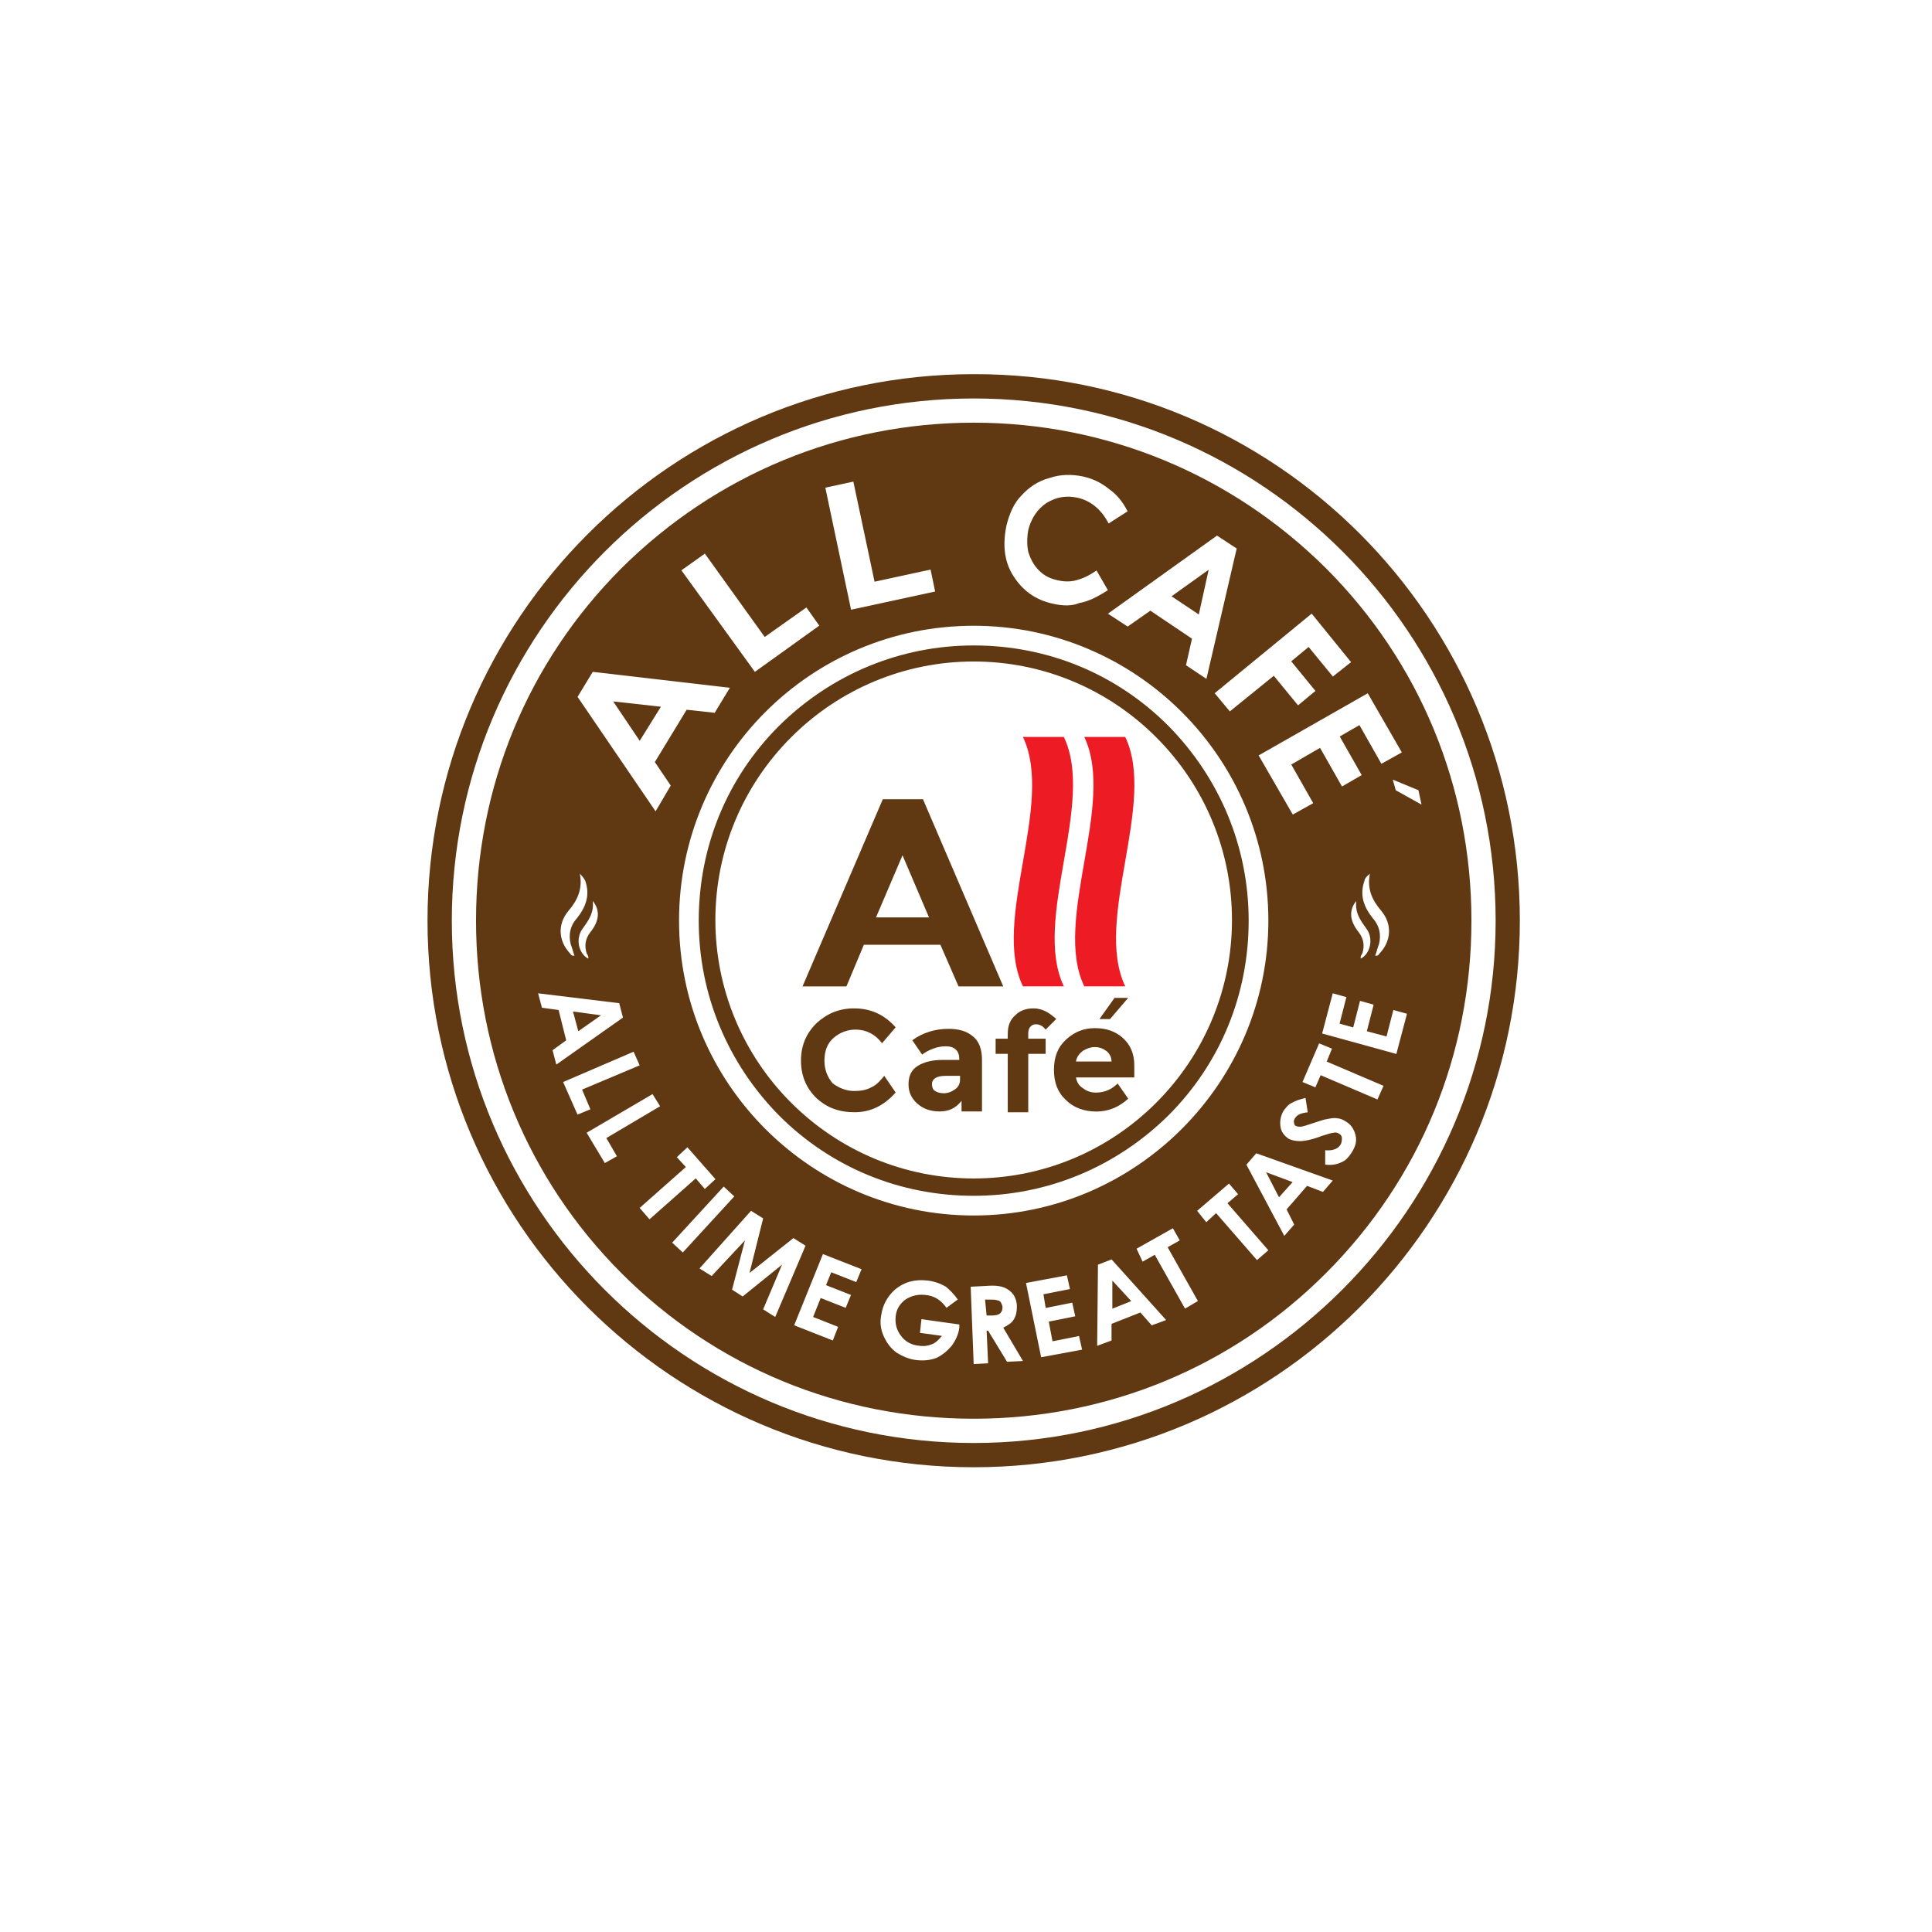 <?xml version="1.0" encoding="utf-8"?>
<svg xmlns="http://www.w3.org/2000/svg" fill="none" height="100%" overflow="visible" preserveAspectRatio="none" style="display: block;" viewBox="0 0 36 36" width="100%">
<g id="Group 4645342">
<g filter="url(#filter0_d_0_14284)" id="Ellipse 2652">
<circle cx="18.145" cy="17.145" fill="white" r="13.145"/>
</g>
<g id="Group">
<path d="M18.144 27.663C12.343 27.663 7.629 22.946 7.629 17.155C7.629 11.35 12.343 6.632 18.144 6.632C23.946 6.632 28.66 11.35 28.66 17.155C28.646 22.946 23.932 27.663 18.144 27.663Z" fill="white" id="Vector"/>
<g id="Group_2">
<g id="Circle_1_">
<path d="M28.32 17.156C28.32 22.778 23.761 27.34 18.143 27.34C12.525 27.34 7.966 22.778 7.966 17.156C7.966 11.534 12.525 6.972 18.143 6.972C23.761 6.958 28.32 11.52 28.32 17.156Z" fill="#603913" id="Vector_2"/>
<path d="M18.144 26.888C12.78 26.888 8.419 22.524 8.419 17.156C8.419 11.789 12.78 7.425 18.144 7.425C23.508 7.425 27.869 11.789 27.869 17.156C27.869 22.51 23.494 26.888 18.144 26.888ZM18.144 7.876C15.674 7.876 13.345 8.837 11.58 10.588C9.83 12.34 8.87 14.67 8.87 17.156C8.87 19.628 9.83 21.973 11.58 23.724C13.331 25.476 15.66 26.436 18.144 26.436C20.628 26.436 22.957 25.476 24.707 23.724C26.458 21.973 27.418 19.642 27.418 17.156C27.418 14.67 26.458 12.34 24.707 10.588C22.943 8.837 20.614 7.876 18.144 7.876Z" fill="white" id="Vector_3"/>
<path d="M18.144 22.649C15.123 22.649 12.653 20.192 12.653 17.155C12.653 14.118 15.109 11.66 18.144 11.66C21.164 11.66 23.634 14.118 23.634 17.155C23.634 20.177 21.164 22.649 18.144 22.649ZM18.144 12.027C16.774 12.027 15.49 12.564 14.516 13.525C13.542 14.499 13.02 15.785 13.02 17.155C13.02 18.525 13.556 19.81 14.516 20.785C15.49 21.759 16.774 22.282 18.144 22.282C19.513 22.282 20.797 21.745 21.771 20.785C22.745 19.81 23.267 18.525 23.267 17.155C23.267 15.785 22.731 14.499 21.771 13.525C20.797 12.55 19.513 12.027 18.144 12.027Z" fill="white" id="Vector_4"/>
<path d="M18.143 12.326C16.859 12.326 15.645 12.835 14.741 13.739C13.838 14.643 13.33 15.857 13.33 17.143C13.33 18.428 13.838 19.643 14.741 20.547C15.645 21.451 16.859 21.959 18.143 21.959C19.428 21.959 20.642 21.451 21.545 20.547C22.448 19.643 22.956 18.428 22.956 17.143C22.956 15.857 22.448 14.643 21.545 13.739C20.642 12.835 19.428 12.326 18.143 12.326Z" fill="white" id="Vector_5"/>
</g>
<g id="Smoke_1_">
<g id="Group_3">
<path clip-rule="evenodd" d="M10.804 16.28C10.86 16.563 10.761 16.775 10.592 16.973C10.38 17.227 10.409 17.538 10.62 17.764C10.634 17.778 10.649 17.82 10.705 17.806C10.677 17.735 10.663 17.665 10.634 17.594C10.592 17.425 10.62 17.255 10.747 17.114C10.917 16.902 11.001 16.676 10.903 16.408C10.889 16.379 10.86 16.337 10.804 16.28Z" fill="white" fill-rule="evenodd" id="Vector_6"/>
<path clip-rule="evenodd" d="M11.044 16.788C11.072 17 10.973 17.142 10.861 17.297C10.719 17.481 10.776 17.763 10.959 17.862C10.973 17.82 10.945 17.791 10.931 17.763C10.889 17.622 10.903 17.495 11.002 17.368C11.171 17.156 11.185 16.958 11.044 16.788Z" fill="white" fill-rule="evenodd" id="Vector_7"/>
</g>
<g id="Group_4">
<path clip-rule="evenodd" d="M25.526 16.28C25.47 16.563 25.568 16.774 25.738 16.972C25.949 17.227 25.921 17.537 25.709 17.763C25.695 17.777 25.681 17.82 25.625 17.806C25.653 17.735 25.667 17.664 25.695 17.594C25.738 17.424 25.709 17.255 25.582 17.113C25.413 16.902 25.328 16.676 25.427 16.407C25.427 16.379 25.455 16.337 25.526 16.28Z" fill="white" fill-rule="evenodd" id="Vector_8"/>
<path clip-rule="evenodd" d="M25.273 16.788C25.245 17 25.343 17.142 25.456 17.297C25.598 17.48 25.541 17.763 25.358 17.862C25.343 17.819 25.372 17.791 25.386 17.763C25.428 17.622 25.414 17.495 25.315 17.367C25.146 17.156 25.132 16.958 25.273 16.788Z" fill="white" fill-rule="evenodd" id="Vector_9"/>
</g>
</g>
<g id="Font_1_">
<g id="Group_5">
<g id="Group_6">
<path d="M25.952 14.527L26.431 14.725L26.488 14.993L26.008 14.725L25.952 14.527Z" fill="white" id="Vector_10"/>
<g id="Group_7">
<path d="M21.011 9.528L20.658 9.754C20.517 9.485 20.319 9.33 20.079 9.274C19.868 9.231 19.684 9.259 19.501 9.372C19.331 9.485 19.218 9.655 19.162 9.867C19.134 10.022 19.134 10.163 19.162 10.29C19.204 10.418 19.261 10.531 19.36 10.63C19.458 10.728 19.571 10.785 19.712 10.813C19.825 10.841 19.952 10.841 20.051 10.813C20.164 10.785 20.291 10.728 20.432 10.63L20.644 10.997C20.446 11.124 20.277 11.209 20.108 11.237C19.981 11.293 19.811 11.293 19.628 11.251C19.289 11.18 19.049 10.997 18.88 10.728C18.71 10.46 18.682 10.149 18.753 9.796C18.809 9.57 18.894 9.372 19.035 9.231C19.176 9.076 19.345 8.963 19.557 8.906C19.769 8.836 19.966 8.836 20.178 8.878C20.362 8.92 20.517 8.991 20.672 9.118C20.813 9.217 20.926 9.358 21.011 9.528Z" fill="white" id="Vector_11"/>
<path d="M22.677 9.98L23.044 10.221L22.48 12.65L22.099 12.396L22.211 11.901L21.435 11.379L21.012 11.675L20.645 11.435L22.677 9.98ZM22.522 10.616L21.83 11.111L22.338 11.45L22.522 10.616Z" fill="white" id="Vector_12"/>
<path d="M24.441 11.434L25.175 12.338L24.836 12.606L24.384 12.055L24.06 12.323L24.511 12.874L24.187 13.143L23.735 12.592L22.916 13.256L22.634 12.917L24.441 11.434Z" fill="white" id="Vector_13"/>
<path d="M25.486 12.918L26.121 14.02L25.74 14.232L25.331 13.511L24.964 13.723L25.373 14.443L25.006 14.655L24.597 13.935L24.061 14.246L24.47 14.966L24.089 15.178L23.453 14.076L25.486 12.918Z" fill="white" id="Vector_14"/>
</g>
</g>
<g id="Group_8">
<path d="M10.762 12.985L11.045 12.519L13.6 12.816L13.317 13.282L12.795 13.225L12.202 14.2L12.498 14.638L12.216 15.118L10.762 12.985ZM11.426 13.07L11.92 13.804L12.315 13.169L11.426 13.07Z" fill="white" id="Vector_15"/>
<path d="M12.697 10.627L13.134 10.316L14.249 11.869L15.026 11.319L15.266 11.658L14.066 12.519L12.697 10.627Z" fill="white" id="Vector_16"/>
<path d="M15.379 9.087L15.901 8.974L16.296 10.839L17.34 10.613L17.425 11.022L15.858 11.361L15.379 9.087Z" fill="white" id="Vector_17"/>
</g>
</g>
<g id="Group_9">
<g id="Group_10">
<path d="M11.538 18.693L11.608 18.961L10.366 19.837L10.296 19.569L10.55 19.385L10.409 18.82L10.098 18.778L10.027 18.509L11.538 18.693ZM11.199 18.919L10.677 18.848L10.776 19.215L11.199 18.919Z" fill="white" id="Vector_18"/>
<path d="M11.806 19.597L11.919 19.851L10.846 20.303L11.001 20.67L10.761 20.769L10.493 20.162L11.806 19.597Z" fill="white" id="Vector_19"/>
<path d="M12.159 20.387L12.3 20.613L11.298 21.206L11.495 21.545L11.27 21.672L10.931 21.107L12.159 20.387Z" fill="white" id="Vector_20"/>
<path d="M12.809 21.378L13.331 21.972L13.133 22.155L12.964 21.957L12.103 22.72L11.919 22.508L12.78 21.746L12.611 21.562L12.809 21.378Z" fill="white" id="Vector_21"/>
<path d="M13.485 22.11L13.682 22.293L12.723 23.338L12.525 23.155L13.485 22.11Z" fill="white" id="Vector_22"/>
<path d="M13.994 22.562L14.22 22.703L13.966 23.72L14.784 23.07L15.01 23.212L14.445 24.54L14.22 24.398L14.572 23.565L13.838 24.158L13.641 24.031L13.881 23.113L13.26 23.777L13.034 23.636L13.994 22.562Z" fill="white" id="Vector_23"/>
<path d="M15.334 23.368L16.054 23.65L15.955 23.89L15.489 23.707L15.391 23.947L15.857 24.13L15.758 24.37L15.292 24.187L15.151 24.54L15.617 24.724L15.518 24.978L14.798 24.695L15.334 23.368Z" fill="white" id="Vector_24"/>
<path d="M17.847 24.214L17.636 24.369C17.537 24.228 17.41 24.143 17.24 24.129C17.099 24.115 16.986 24.143 16.873 24.214C16.761 24.299 16.704 24.398 16.69 24.525C16.676 24.666 16.704 24.779 16.789 24.892C16.873 25.005 16.986 25.062 17.128 25.076C17.226 25.09 17.297 25.076 17.367 25.047C17.438 25.019 17.494 24.963 17.551 24.892L17.142 24.836L17.17 24.581L17.876 24.68V24.737C17.861 24.864 17.805 24.977 17.734 25.076C17.65 25.175 17.565 25.245 17.452 25.302C17.339 25.344 17.226 25.358 17.085 25.344C16.944 25.33 16.817 25.273 16.704 25.203C16.591 25.118 16.52 25.019 16.464 24.892C16.408 24.765 16.393 24.638 16.422 24.497C16.45 24.313 16.535 24.158 16.676 24.03C16.845 23.889 17.043 23.833 17.283 23.861C17.41 23.875 17.523 23.918 17.622 23.974C17.692 24.03 17.777 24.115 17.847 24.214Z" fill="white" id="Vector_25"/>
<path d="M18.087 23.976L18.369 23.962C18.525 23.948 18.638 23.962 18.708 23.99C18.779 24.018 18.835 24.061 18.878 24.117C18.92 24.174 18.948 24.259 18.948 24.343C18.948 24.442 18.934 24.513 18.892 24.584C18.849 24.654 18.779 24.697 18.694 24.739L19.061 25.36L18.765 25.375L18.412 24.795H18.384L18.412 25.403L18.143 25.417L18.087 23.976ZM18.384 24.513H18.468C18.553 24.513 18.609 24.499 18.638 24.471C18.666 24.442 18.68 24.414 18.68 24.358C18.68 24.329 18.666 24.301 18.652 24.273C18.638 24.244 18.609 24.23 18.581 24.23C18.553 24.216 18.511 24.216 18.426 24.216H18.355L18.384 24.513Z" fill="white" id="Vector_26"/>
<path d="M19.118 23.906L19.88 23.764L19.937 24.019L19.443 24.117L19.485 24.372L19.979 24.273L20.036 24.527L19.542 24.626L19.612 24.993L20.106 24.894L20.163 25.149L19.4 25.29L19.118 23.906Z" fill="white" id="Vector_27"/>
<path d="M20.459 23.566L20.712 23.467L21.729 24.597L21.461 24.696L21.249 24.456L20.712 24.668V24.978L20.444 25.077L20.459 23.566ZM20.727 23.862V24.385L21.079 24.244L20.727 23.862Z" fill="white" id="Vector_28"/>
<path d="M21.178 23.268L21.855 22.887L21.983 23.113L21.757 23.24L22.321 24.243L22.081 24.384L21.517 23.381L21.291 23.509L21.178 23.268Z" fill="white" id="Vector_29"/>
<path d="M22.307 22.562L22.9 22.054L23.07 22.252L22.872 22.421L23.634 23.297L23.422 23.48L22.66 22.605L22.477 22.774L22.307 22.562Z" fill="white" id="Vector_30"/>
<path d="M23.225 21.702L23.409 21.49L24.834 21.998L24.651 22.21L24.355 22.097L23.974 22.535L24.115 22.818L23.931 23.029L23.225 21.702ZM23.592 21.843L23.832 22.309L24.086 22.027L23.592 21.843Z" fill="white" id="Vector_31"/>
<path d="M24.326 20.458L24.368 20.726C24.241 20.741 24.171 20.769 24.128 20.839C24.114 20.868 24.1 20.896 24.114 20.924C24.114 20.952 24.128 20.981 24.157 20.981C24.171 20.995 24.199 20.995 24.227 20.995C24.27 20.995 24.354 20.966 24.481 20.924C24.608 20.882 24.693 20.854 24.721 20.854C24.792 20.839 24.862 20.825 24.919 20.839C24.975 20.839 25.032 20.868 25.074 20.896C25.173 20.952 25.229 21.037 25.258 21.15C25.286 21.263 25.258 21.362 25.187 21.475C25.131 21.56 25.074 21.63 24.989 21.659C24.905 21.701 24.806 21.715 24.693 21.701V21.433C24.834 21.447 24.933 21.404 24.975 21.334C25.004 21.291 25.004 21.249 25.004 21.207C25.004 21.164 24.975 21.136 24.947 21.122C24.919 21.108 24.891 21.094 24.848 21.108C24.806 21.108 24.735 21.136 24.637 21.164C24.453 21.235 24.312 21.263 24.227 21.263C24.142 21.263 24.072 21.249 24.015 21.221C23.931 21.164 23.874 21.094 23.86 20.995C23.846 20.896 23.86 20.797 23.917 20.698C23.959 20.642 24.001 20.585 24.058 20.557C24.128 20.515 24.213 20.486 24.326 20.458Z" fill="white" id="Vector_32"/>
<path d="M24.27 20.162L24.58 19.442L24.82 19.54L24.721 19.781L25.78 20.233L25.667 20.487L24.608 20.035L24.51 20.261L24.27 20.162Z" fill="white" id="Vector_33"/>
<path d="M24.636 19.258L24.834 18.509L25.088 18.58L24.961 19.074L25.215 19.145L25.342 18.65L25.596 18.721L25.469 19.215L25.836 19.314L25.963 18.82L26.217 18.89L26.019 19.639L24.636 19.258Z" fill="white" id="Vector_34"/>
</g>
</g>
</g>
<g id="Group_11">
<path d="M17.861 18.38L17.523 17.604H16.097L15.772 18.38H14.954L16.45 14.892H17.198L18.694 18.38H17.861ZM16.817 15.937L16.323 17.095H17.311L16.817 15.937Z" fill="#603913" id="Vector_35"/>
<path d="M15.913 20.329C16.026 20.329 16.139 20.315 16.238 20.259C16.336 20.216 16.407 20.131 16.477 20.047L16.689 20.357C16.477 20.598 16.223 20.725 15.927 20.725C15.631 20.725 15.405 20.64 15.207 20.456C15.024 20.273 14.925 20.047 14.925 19.764C14.925 19.482 15.024 19.256 15.207 19.072C15.405 18.889 15.631 18.79 15.913 18.79C16.223 18.79 16.477 18.903 16.689 19.143L16.435 19.439C16.308 19.27 16.139 19.185 15.941 19.185C15.786 19.185 15.645 19.242 15.532 19.34C15.419 19.439 15.362 19.581 15.362 19.764C15.362 19.934 15.419 20.075 15.518 20.188C15.631 20.273 15.772 20.329 15.913 20.329Z" fill="#603913" id="Vector_36"/>
<path d="M18.312 20.71H17.917V20.513C17.804 20.654 17.677 20.71 17.508 20.71C17.352 20.71 17.211 20.668 17.098 20.569C16.985 20.47 16.929 20.357 16.929 20.202C16.929 20.047 16.985 19.934 17.098 19.863C17.211 19.792 17.366 19.75 17.564 19.75H17.875V19.736C17.875 19.581 17.79 19.496 17.62 19.496C17.55 19.496 17.465 19.51 17.395 19.538C17.31 19.566 17.239 19.609 17.183 19.651L16.999 19.383C17.197 19.241 17.423 19.171 17.677 19.171C17.86 19.171 18.016 19.213 18.129 19.312C18.242 19.397 18.298 19.552 18.298 19.75V20.71H18.312ZM17.889 20.117V20.047H17.62C17.451 20.047 17.366 20.103 17.366 20.202C17.366 20.258 17.381 20.301 17.423 20.329C17.465 20.357 17.522 20.371 17.592 20.371C17.663 20.371 17.733 20.343 17.79 20.301C17.86 20.258 17.889 20.188 17.889 20.117Z" fill="#603913" id="Vector_37"/>
<path d="M19.16 19.256V19.355H19.484V19.637H19.16V20.725H18.778V19.637H18.552V19.355H18.778V19.27C18.778 19.114 18.821 19.002 18.919 18.917C19.004 18.832 19.117 18.79 19.258 18.79C19.442 18.79 19.569 18.889 19.682 18.987L19.484 19.185C19.428 19.114 19.371 19.086 19.301 19.086C19.258 19.086 19.23 19.1 19.202 19.129C19.174 19.157 19.16 19.199 19.16 19.256Z" fill="#603913" id="Vector_38"/>
<path d="M21.023 20.472C20.853 20.627 20.656 20.712 20.43 20.712C20.204 20.712 20.006 20.641 19.865 20.5C19.71 20.359 19.639 20.175 19.639 19.935C19.639 19.695 19.71 19.511 19.865 19.37C20.02 19.229 20.19 19.158 20.402 19.158C20.613 19.158 20.783 19.215 20.924 19.342C21.065 19.469 21.136 19.639 21.136 19.85V20.076H20.049C20.063 20.161 20.105 20.232 20.176 20.274C20.246 20.331 20.331 20.359 20.416 20.359C20.599 20.359 20.726 20.288 20.825 20.189L21.023 20.472ZM20.613 19.582C20.557 19.54 20.486 19.511 20.402 19.511C20.317 19.511 20.246 19.54 20.176 19.582C20.105 19.639 20.063 19.695 20.049 19.78H20.712C20.712 19.695 20.67 19.624 20.613 19.582Z" fill="#603913" id="Vector_39"/>
<g id="Group_12">
<g id="Group_13">
<path d="M20.486 18.989L20.768 18.594H21.022L20.684 18.989H20.486Z" fill="#603913" id="Vector_40"/>
</g>
</g>
<g id="Group_14">
<path d="M19.061 18.379C19.16 18.379 19.724 18.379 19.823 18.379C19.23 17.136 20.416 14.961 19.823 13.732C19.724 13.732 19.16 13.732 19.061 13.732C19.654 14.975 18.468 17.15 19.061 18.379Z" fill="#ED1C24" id="Vector_41"/>
<path d="M20.204 18.379C20.303 18.379 20.868 18.379 20.967 18.379C20.374 17.136 21.559 14.961 20.967 13.732C20.868 13.732 20.303 13.732 20.204 13.732C20.797 14.975 19.611 17.15 20.204 18.379Z" fill="#ED1C24" id="Vector_42"/>
</g>
</g>
</g>
</g>
</g>
<defs>
<filter color-interpolation-filters="sRGB" filterUnits="userSpaceOnUse" height="35.679" id="filter0_d_0_14284" width="35.679" x="0.305" y="0.244">
<feFlood flood-opacity="0" result="BackgroundImageFix"/>
<feColorMatrix in="SourceAlpha" result="hardAlpha" type="matrix" values="0 0 0 0 0 0 0 0 0 0 0 0 0 0 0 0 0 0 127 0"/>
<feOffset dy="0.939"/>
<feGaussianBlur stdDeviation="2.347"/>
<feComposite in2="hardAlpha" operator="out"/>
<feColorMatrix type="matrix" values="0 0 0 0 0.898 0 0 0 0 0.898 0 0 0 0 0.898 0 0 0 0.5 0"/>
<feBlend in2="BackgroundImageFix" mode="normal" result="effect1_dropShadow_0_14284"/>
<feBlend in="SourceGraphic" in2="effect1_dropShadow_0_14284" mode="normal" result="shape"/>
</filter>
</defs>
</svg>